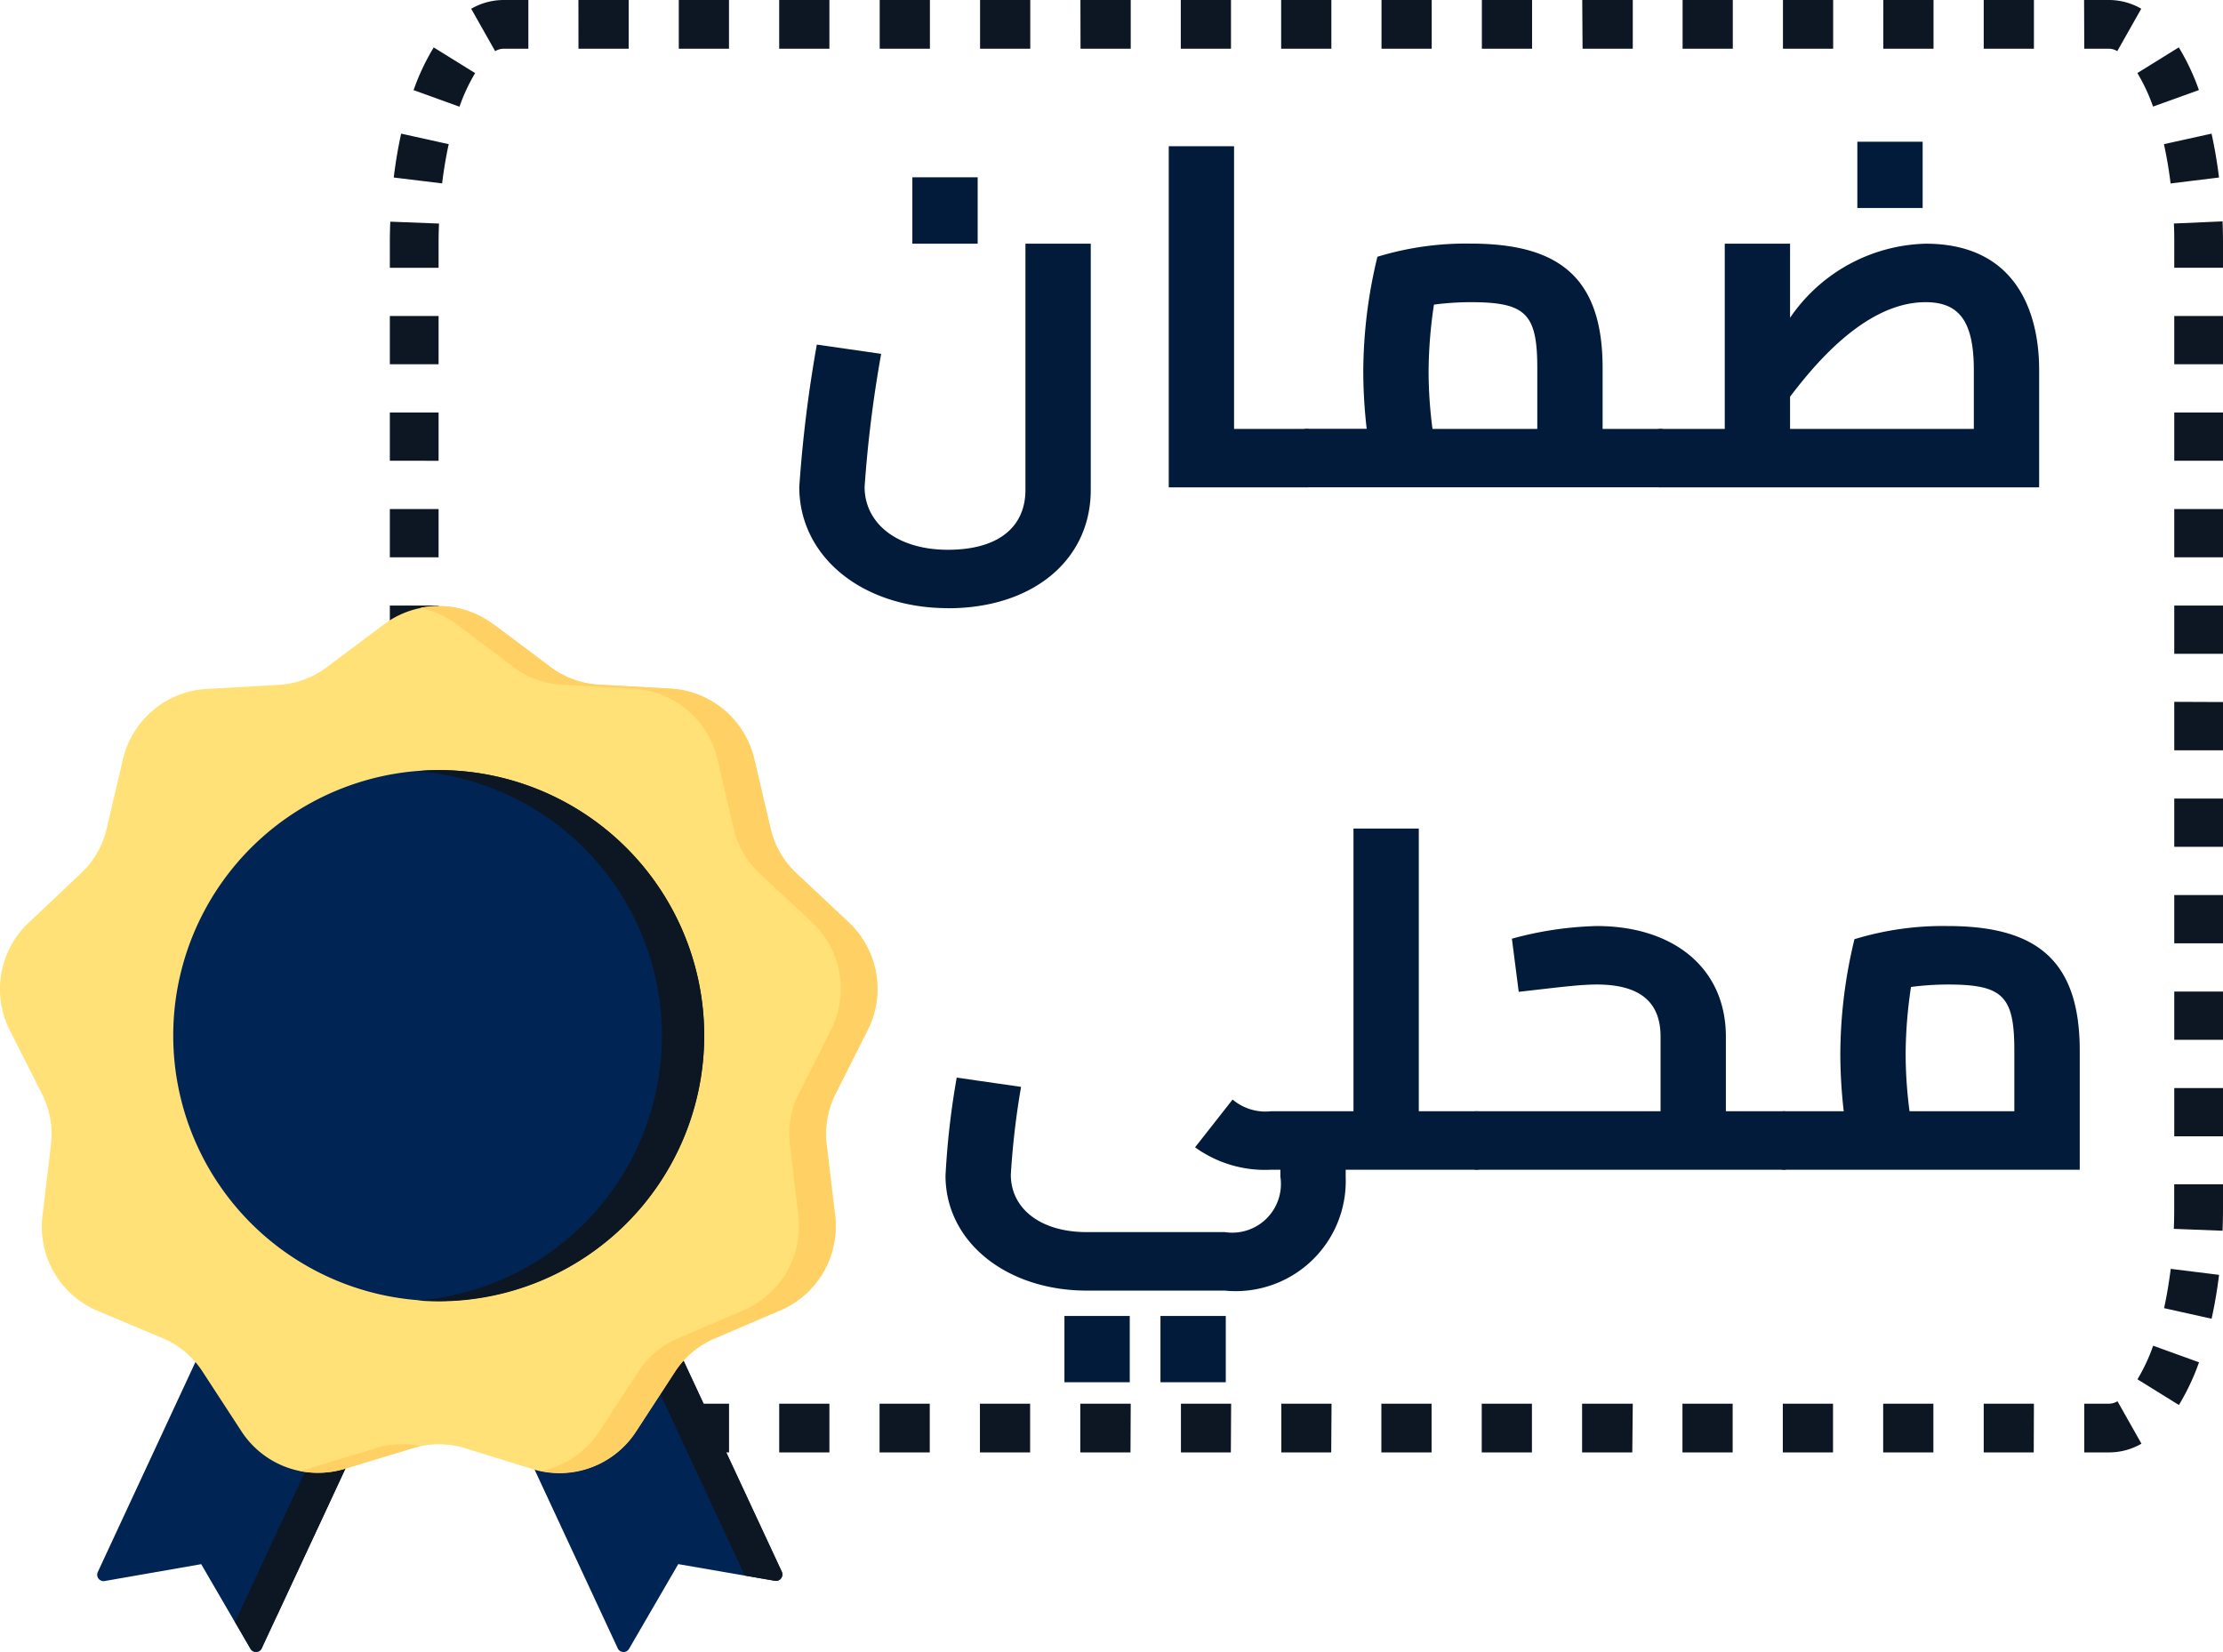 <svg xmlns="http://www.w3.org/2000/svg" width="45.607" height="33.897" viewBox="0 0 45.607 33.897">
  <g id="local_Badge" transform="translate(-15263 -9309.369)">
    <path id="Path_11666" data-name="Path 11666" d="M9.669.18A1.329,1.329,0,0,1,10.327,0h.515V1h-.515a.332.332,0,0,0-.166.05Zm2.2-.18H12.9V1h-1.03Zm2.059,0h1.03V1h-1.03Zm2.06,0h1.03V1h-1.03ZM18.05,0h1.03V1H18.05Zm2.059,0h1.03V1h-1.03Zm2.059,0H23.2V1h-1.03Zm2.059,0h1.03V1h-1.03Zm2.059,0h1.03V1h-1.03Zm2.059,0h1.03V1h-1.03Zm2.059,0h1.03V1h-1.03Zm2.059,0H33.5V1h-1.03Zm2.059,0h1.03V1h-1.03Zm2.059,0h1.03V1h-1.03Zm2.059,0h1.03V1h-1.03ZM40.7,0h1.03V1H40.7Zm2.059,0h.515a1.33,1.33,0,0,1,.658.179l-.492.87A.333.333,0,0,0,43.278,1h-.515Zm1.943.972a4.679,4.679,0,0,1,.413.876l-.941.339a3.69,3.69,0,0,0-.322-.688ZM8.487,1.849A4.684,4.684,0,0,1,8.9.973L9.75,1.5a3.693,3.693,0,0,0-.321.689Zm36.887.893c.063.286.115.587.153.9l-.993.122c-.035-.284-.081-.553-.137-.806Zm-37.294.9c.038-.313.089-.615.152-.9l.976.216c-.056.252-.1.522-.136.805Zm37.52.9q.009.223.009.452v.5h-1V5h0c0-.14,0-.278-.008-.414ZM8,5q0-.229.009-.452l1,.039Q9,4.789,9,5v.495H8ZM8,7.474v-.99H9v.99Zm37.609-.99v.99h-1v-.99ZM8,9.454v-.99H9v.99Zm37.609-.99v.99h-1v-.99ZM8,11.434v-.99H9v.99Zm37.609-.99v.99h-1v-.99ZM8,13.414v-.99H9v.99Zm37.609-.99v.99h-1v-.99ZM8,15.394V14.4H9v.99Zm37.609-.99v.99h-1V14.4ZM8,17.374v-.99H9v.99Zm37.609-.99v.99h-1v-.99ZM8,19.354v-.99H9v.99Zm37.609-.99v.99h-1v-.99ZM8,21.334v-.99H9v.99Zm37.609-.99v.99h-1v-.99ZM8,23.314v-.99H9v.99Zm37.609-.99v.99h-1v-.99ZM8,24.8V24.3H9V24.8q0,.209.008.414l-1,.039Q8,25.028,8,24.8ZM45.609,24.3V24.8q0,.229-.009.452l-1-.039q.008-.2.008-.414V24.3ZM8.234,27.057c-.063-.286-.115-.587-.153-.9l.993-.121c.035.284.081.553.137.806Zm37.294-.9c-.038.314-.09.615-.153.9L44.4,26.84c.056-.252.1-.522.137-.806ZM8.9,28.827a4.684,4.684,0,0,1-.413-.876l.941-.339a3.694,3.694,0,0,0,.322.688Zm36.217-.876a4.684,4.684,0,0,1-.413.876l-.85-.527a3.69,3.69,0,0,0,.322-.689ZM10.331,29.8a1.33,1.33,0,0,1-.658-.179l.492-.87a.333.333,0,0,0,.166.05h.515v1Zm33.605-.179a1.33,1.33,0,0,1-.658.179h-.515v-1h.515a.334.334,0,0,0,.166-.05ZM12.9,29.8h-1.03v-1H12.9Zm2.059,0h-1.03v-1h1.03Zm2.059,0h-1.03v-1h1.03Zm2.059,0h-1.03v-1h1.03Zm2.059,0h-1.03v-1h1.03Zm2.059,0h-1.03v-1H23.2Zm2.059,0H24.23v-1h1.03Zm2.059,0H26.29v-1h1.03Zm2.059,0h-1.03v-1h1.03Zm2.059,0h-1.03v-1h1.03Zm2.059,0h-1.03v-1H33.5Zm2.059,0h-1.03v-1h1.03Zm2.059,0h-1.03v-1h1.03Zm2.059,0h-1.03v-1h1.03Zm2.059,0H40.7v-1h1.03Z" transform="translate(15262.998 9309.369)" fill="#0d1724" fill-rule="evenodd"/>
    <path id="Path_11667" data-name="Path 11667" d="M4.64,26.594l3.443,1.4-2.71,5.827a.131.131,0,0,1-.232.011L4.13,32.093l-1.981.346a.131.131,0,0,1-.141-.184Z" transform="translate(15262.998 9309.369)" fill="#002453" fill-rule="evenodd"/>
    <path id="Path_11668" data-name="Path 11668" d="M7.415,27.721l.67.272-1.36,2.921-.054.116-.054.116-.054.116-.054.116-.054.116L6.4,31.61l-.054.116-.054.116-.054.116-.054.116-.054.116-.054.116-.054.116-.054.116-.054.116-.054.116-.054.116L5.753,33l-.054.116-.058.113-.054.116-.054.116-.054.116-.054.116-.054.116v.006a.131.131,0,0,1-.231.008l-.316-.545,2.1-4.508Z" transform="translate(15262.998 9309.369)" fill="#0d1724" fill-rule="evenodd"/>
    <path id="Path_11669" data-name="Path 11669" d="M13.408,26.594l-3.443,1.4,2.711,5.827a.131.131,0,0,0,.046.053.131.131,0,0,0,.135.006.13.13,0,0,0,.05-.049l1.01-1.739,1.982.342a.131.131,0,0,0,.141-.184Z" transform="translate(15262.998 9309.369)" fill="#002453" fill-rule="evenodd"/>
    <path id="Path_11670" data-name="Path 11670" d="M13.41,26.594l-.67.272,2.542,5.46.618.108a.13.13,0,0,0,.115-.036.132.132,0,0,0,.039-.1.13.13,0,0,0-.012-.052Z" transform="translate(15262.998 9309.369)" fill="#0d1724" fill-rule="evenodd"/>
    <path id="Path_11671" data-name="Path 11671" d="M10.138,12.817l1.143.856a1.821,1.821,0,0,0,1.032.376l1.426.079a1.874,1.874,0,0,1,1.742,1.462l.326,1.39a1.821,1.821,0,0,0,.549.951l1.041.977a1.874,1.874,0,0,1,.4,2.24l-.64,1.274a1.82,1.82,0,0,0-.191,1.081l.169,1.418a1.874,1.874,0,0,1-1.141,1.974l-1.313.562a1.821,1.821,0,0,0-.841.706l-.782,1.2a1.874,1.874,0,0,1-2.137.778l-1.364-.423a1.821,1.821,0,0,0-1.1,0l-1.372.416a1.874,1.874,0,0,1-2.137-.778l-.782-1.2a1.82,1.82,0,0,0-.841-.706L2.013,26.9A1.874,1.874,0,0,1,.876,24.926l.169-1.418a1.82,1.82,0,0,0-.191-1.081L.21,21.153a1.874,1.874,0,0,1,.4-2.24l1.036-.979a1.82,1.82,0,0,0,.549-.951l.326-1.39a1.874,1.874,0,0,1,1.742-1.459l1.426-.08a1.819,1.819,0,0,0,1.032-.376l1.143-.856a1.874,1.874,0,0,1,2.274,0Z" transform="translate(15262.998 9309.369)" fill="#ffe177" fill-rule="evenodd"/>
    <path id="Path_11672" data-name="Path 11672" d="M10.137,12.817l1.143.856a1.822,1.822,0,0,0,1.032.376l1.426.079A1.874,1.874,0,0,1,15.48,15.59l.326,1.39a1.821,1.821,0,0,0,.549.951l1.041.977a1.875,1.875,0,0,1,.4,2.24l-.644,1.274a1.823,1.823,0,0,0-.191,1.081l.169,1.418a1.874,1.874,0,0,1-1.137,1.969l-1.313.562a1.82,1.82,0,0,0-.841.706l-.782,1.2a1.871,1.871,0,0,1-1.951.824,1.88,1.88,0,0,0,1.2-.824l.782-1.2a1.821,1.821,0,0,1,.841-.706l1.313-.562a1.874,1.874,0,0,0,1.137-1.969L16.21,23.5a1.821,1.821,0,0,1,.19-1.081l.644-1.274a1.874,1.874,0,0,0-.4-2.24L15.6,17.933a1.821,1.821,0,0,1-.549-.951l-.326-1.39a1.874,1.874,0,0,0-1.742-1.462l-1.426-.079a1.822,1.822,0,0,1-1.032-.376l-1.142-.858a1.918,1.918,0,0,0-.762-.346,1.877,1.877,0,0,1,1.512.346ZM8.625,29.673q-.086.018-.174.045l-1.367.415a1.912,1.912,0,0,1-.936.047q.094-.019.186-.047L7.7,29.718A1.809,1.809,0,0,1,8.625,29.673Z" transform="translate(15262.998 9309.369)" fill="#ffd064" fill-rule="evenodd"/>
    <path id="Path_11673" data-name="Path 11673" d="M12.851,25.1A5.446,5.446,0,1,0,9,26.693,5.446,5.446,0,0,0,12.851,25.1Z" transform="translate(15262.998 9309.369)" fill="#002453"/>
    <path id="Path_11674" data-name="Path 11674" d="M9,15.8A5.446,5.446,0,1,1,9,26.7q-.217,0-.429-.017a5.447,5.447,0,0,0,0-10.859Q8.783,15.8,9,15.8Z" transform="translate(15262.998 9309.369)" fill="#0d1724" fill-rule="evenodd"/>
    <path id="Path_11675" data-name="Path 11675" d="M18.72,5h1.34V3.638H18.72Zm.73,7.48c1.73,0,2.93-.98,2.93-2.43V5H21.04v5.05c0,.76-.55,1.23-1.59,1.23s-1.71-.54-1.71-1.29a25.469,25.469,0,0,1,.34-2.73l-1.32-.19a27.259,27.259,0,0,0-.36,2.92C16.4,11.428,17.7,12.478,19.45,12.478Z" transform="translate(15262.998 9309.369)" fill="#021b3a"/>
    <path id="Path_11676" data-name="Path 11676" d="M26.81,8.8H25.32V3H23.98v7h2.83c.16,0,.2-.23.2-.6S26.971,8.8,26.81,8.8Z" transform="translate(15262.998 9309.369)" fill="#021b3a"/>
    <path id="Path_11677" data-name="Path 11677" d="M34.071,8.8h-1.19V7.548c0-1.87-.91-2.55-2.71-2.55a6.215,6.215,0,0,0-1.91.27,10.08,10.08,0,0,0-.29,2.35,10.411,10.411,0,0,0,.07,1.18h-1.23c-.16,0-.2.23-.2.6s.04.6.2.6h7.26c.16,0,.2-.23.2-.6S34.231,8.8,34.071,8.8Zm-4.68,0a9.109,9.109,0,0,1-.08-1.18,9.465,9.465,0,0,1,.11-1.37,5.9,5.9,0,0,1,.75-.05c1.13,0,1.37.23,1.37,1.35V8.8Z" transform="translate(15262.998 9309.369)" fill="#021b3a"/>
    <path id="Path_11678" data-name="Path 11678" d="M39.447,2.908h-1.34v1.36h1.34ZM39.507,5a3.474,3.474,0,0,0-2.78,1.52V5h-1.34V8.8h-1.32c-.16,0-.2.23-.2.6s.04.6.2.6h7.77V7.588C41.837,6.468,41.407,5,39.507,5Zm-2.78,3.8v-.66c.53-.7,1.57-1.94,2.78-1.94.68,0,.99.38.99,1.39V8.8Z" transform="translate(15262.998 9309.369)" fill="#021b3a"/>
    <path id="Path_11679" data-name="Path 11679" d="M30.3,22.8H29.11V17H27.77v5.8H26.08a1.043,1.043,0,0,1-.79-.24l-.77.98a2.448,2.448,0,0,0,1.56.46h.19v.14a1,1,0,0,1-1.14,1.14H22.3c-.95,0-1.56-.48-1.56-1.18a16.365,16.365,0,0,1,.21-1.8l-1.32-.19a16.411,16.411,0,0,0-.23,2.01c0,1.36,1.25,2.36,2.9,2.36h2.83a2.258,2.258,0,0,0,2.48-2.33V24H30.3c.16,0,.2-.23.2-.6S30.46,22.8,30.3,22.8Zm-8.46,5.56h1.34V27H21.84Zm1.97,0h1.34V27H23.81Z" transform="translate(15262.998 9309.369)" fill="#021b3a"/>
    <path id="Path_11680" data-name="Path 11680" d="M36.6,22.8h-1.19v-1.53c0-1.42-1.09-2.27-2.65-2.27a7.192,7.192,0,0,0-1.74.26l.14,1.09c.8-.09,1.24-.15,1.6-.15.89,0,1.31.36,1.31,1.07V22.8H30.3c-.16,0-.2.23-.2.6s.04.6.2.6h6.3c.16,0,.2-.23.2-.6S36.759,22.8,36.6,22.8Z" transform="translate(15262.998 9309.369)" fill="#021b3a"/>
    <path id="Path_11681" data-name="Path 11681" d="M39.958,19a6.215,6.215,0,0,0-1.91.27,10.08,10.08,0,0,0-.29,2.35,10.41,10.41,0,0,0,.07,1.18H36.6c-.16,0-.2.23-.2.6s.04.6.2.6h6.07v-2.45C42.668,19.678,41.758,19,39.958,19Zm-.78,3.8a9.108,9.108,0,0,1-.08-1.18,9.465,9.465,0,0,1,.11-1.37,5.9,5.9,0,0,1,.75-.05c1.13,0,1.37.23,1.37,1.35V22.8Z" transform="translate(15262.998 9309.369)" fill="#021b3a"/>
  </g>
</svg>
